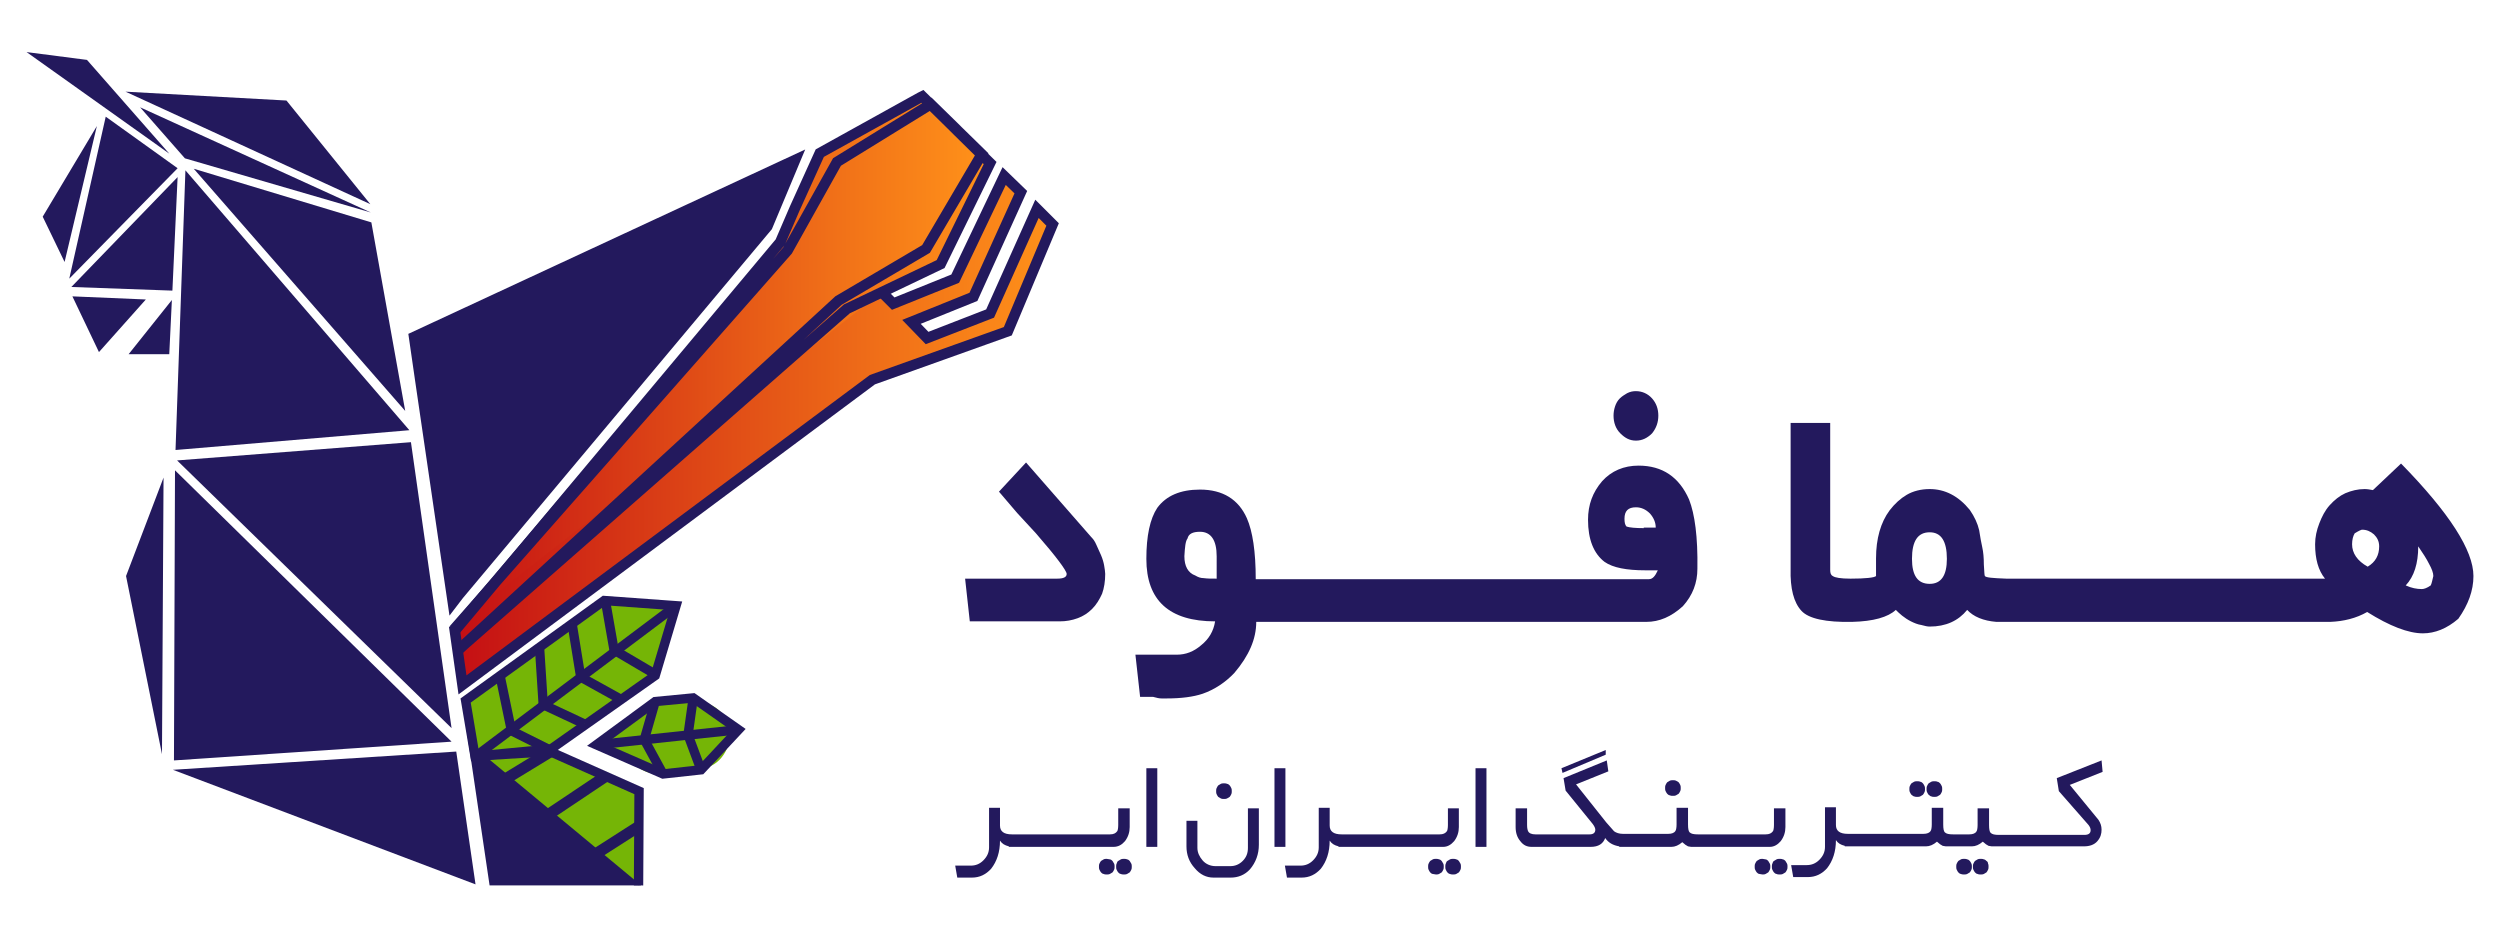 <svg enable-background="new 0 0 480 180" viewBox="0 0 480 180" xmlns="http://www.w3.org/2000/svg" xmlns:xlink="http://www.w3.org/1999/xlink"><linearGradient id="a"><stop offset="0" stop-color="#ff9119"/><stop offset=".287" stop-color="#f06f18"/><stop offset=".917" stop-color="#c91a14"/><stop offset="1" stop-color="#c40e14"/></linearGradient><linearGradient id="b" gradientTransform="matrix(-1 0 0 1 4010.258 0)" gradientUnits="userSpaceOnUse" x1="3821.748" x2="3923.055" xlink:href="#a" y1="73.132" y2="73.132"/><linearGradient id="c" gradientTransform="matrix(-1 0 0 1 4010.258 0)" gradientUnits="userSpaceOnUse" x1="3808.112" x2="3923.055" xlink:href="#a" y1="82.628" y2="82.628"/><linearGradient id="d" gradientTransform="matrix(-1 0 0 1 4010.258 0)" gradientUnits="userSpaceOnUse" x1="3820.116" x2="3923.194" xlink:href="#a" y1="71.682" y2="71.682"/><path d="m91 145.2 14.6-.9 17.1 7.6-.1 18.1" fill="#75b506" stroke="#23195d" stroke-miterlimit="10" stroke-width="1.798"/><path d="m178.7 20 9.8 9.6-8.9 19.2-11.3 6.4v2.5l-2.6 5.6-39.9 33.6-37.4 29.3-1.2-6 64-72.1 8-18z" fill="url(#b)"/><path d="m12.4 50.3-4.2-8.7 10.4-17.4" fill="#23195d"/><path d="m132 134.8c-.7.1-1.3.2-2 .3-.4.1-1.8.4-.4.1-1.1.3-2.3.2-3.3.3-3.4.3-6.6 2.7-6.5 6.5.1 3.2 2.9 6.8 6.5 6.5 3.1-.3 6.1-.6 9.1-1.1 3.3-.6 5.5-4.8 4.5-8-1.1-3.6-4.4-5.2-7.9-4.6z" fill="#75b506"/><path d="m169.3 56.1 2.2 2.2 11.9-4.8 9.4-19.7 3.2 3.1-9.1 20.1-11.9 4.8 3 3.1 12.1-4.7 9-20.1 3 3-8.6 20.5-26 9.3-78.7 58.6-1.6-11.3" fill="url(#c)" stroke="#23195d" stroke-miterlimit="10" stroke-width="2.025"/><path d="m86.7 142.4-53.1-52.1-.2 55.7z" fill="#23195d"/><path d="m31.4 91.7-.3 53.1-6.9-34.2z" fill="#23195d"/><path d="m33.7 86.4 44.9-3.8-43-49.9z" fill="#23195d"/><path d="m34 88.4 52.7 51.4-7.8-54.9z" fill="#23195d"/><path d="m152.6 40.7 4.8-10.6-.4.2z" fill="none"/><path d="m90.3 117.2 59.3-69.8 3-6.6-2.8 6.5-59.1 70.6c-.1-.3-.2-.5-.4-.7z" fill="#23195d"/><path d="m91.2 145.2-1.8-10.7 26.6-19.2 13.8 1-4 13.4-20 14.1z" fill="#75b506" stroke="#23195d" stroke-miterlimit="10" stroke-width="1.798"/><path d="m112.2 139-7.9-3.7-.7-10.8" fill="#75b506" stroke="#23195d" stroke-miterlimit="10" stroke-width="1.798"/><path d="m109.8 119.5 1.7 10.5 7.4 4.1" fill="#75b506" stroke="#23195d" stroke-miterlimit="10" stroke-width="1.798"/><path d="m116.2 115.1 1.7 9.7 7.3 4.3" fill="#75b506" stroke="#23195d" stroke-miterlimit="10" stroke-width="1.798"/><path d="m106.2 144.3-8-4-2.2-10.6" fill="#75b506" stroke="#23195d" stroke-miterlimit="10" stroke-width="1.798"/><path d="m91.2 145.3 37.8-28.4" fill="#75b506" stroke="#23195d" stroke-miterlimit="10" stroke-width="1.798"/><path d="m87.6 144.3 3.7 25.5-58.1-22z" fill="#23195d"/><path d="m95.2 150.7 10.5-6.4" fill="none" stroke="#23195d" stroke-miterlimit="10" stroke-width="2.167"/><path d="m104.1 157.2 12.1-8.1" fill="none" stroke="#23195d" stroke-miterlimit="10" stroke-width="2.167"/><path d="m113.7 164.4 8.9-5.7" fill="none" stroke="#23195d" stroke-miterlimit="10" stroke-width="2.167"/><path d="m91.5 128.9c.3 0 .6-.1.9-.3.7-.4 1.4-.8 2-1.4.1-.1.2-.2.2-.2.1-.1.3-.2.4-.3.4-.3.8-.6 1.2-.9.3-.3.5-.7.6-1.1l19.1-12.5-27.5 20.5z" fill="#23195d"/><path d="m78.4 64.1 76.2-35.4-6.4 15.3-59.3 70.8-2.6 3.4-6.6-45.1z" fill="#23195d"/><path d="m114.5 143 11.3-8.3 7.3-.7 8.7 6.1-7.2 7.7-7.3.8z" fill="#75b506" stroke="#23195d" stroke-miterlimit="10" stroke-width="1.798"/><path d="m141.8 140.1-27.3 2.9" fill="none" stroke="#23195d" stroke-miterlimit="10" stroke-width="1.798"/><path d="m125.8 134.7-2.1 7.3 3.6 6.6" fill="none" stroke="#23195d" stroke-miterlimit="10" stroke-width="1.798"/><path d="m133.1 134-1 7.1 2.5 6.7" fill="none" stroke="#23195d" stroke-miterlimit="10" stroke-width="1.798"/><path d="m91.4 143.7-1.2-4.3-1.5-5.3 5.3 35.9h29.1z" fill="#23195d"/><path d="m37.2 32.4 34.1 10.3 6.5 36.2z" fill="#23195d"/><path d="m20.3 22.4 13.8 9.9-20.8 21.2z" fill="#23195d"/><path d="m34.1 34-20.4 21.1 19.4.7z" fill="#23195d"/><path d="m28 57.5-14.1-.6 5.1 10.7z" fill="#23195d"/><path d="m24.1 17.6 30.9 1.7 16.1 19.9z" fill="#23195d"/><path d="m33 57.6-8.3 10.4h7.8z" fill="#23195d"/><path clip-rule="evenodd" d="m32.5 29.5-15.8-18-11.6-1.5z" fill="#23195d" fill-rule="evenodd"/><path d="m26.9 20.6 44.3 20.2-35.7-10.4z" fill="#23195d"/><path d="m88.3 124.5 74.3-65.2 18-8.6 9.5-19.4-6.1-6-.8-.8-6.1-6-.4.2-19.3 10.7-4.8 10.6-2.8 6.5-62.3 74.4m-.4 0 64.1-72.8 9.5-17 18-11.1 4.6 4.5.6.6 4.6 4.5-10.7 18.2-16.8 9.9-73.1 67.2" fill="url(#d)" stroke="#23195d" stroke-miterlimit="10" stroke-width="2.025"/><g fill="#23195d"><path d="m88.9 124.2-1.4 1.1-.8-3.2-.3-1.7 36.3-42.7-6.2 8.5-6.7 7.9-9.6 11.8-4.8 5.2-4.2 5.2-3.7 4.5.2 1.7z"/><path d="m87.3 121h.8l-.1 1.3.1 1.4-.4-.3-.5-1.7z"/><path d="m203 111.1h-17.7l.9 8.2h17.3c1.2 0 2.3-.2 3.4-.6s2-1 2.8-1.8 1.4-1.8 1.9-2.9c.4-1.1.6-2.4.6-3.8 0-.4-.1-1-.2-1.6s-.3-1.3-.6-2-.6-1.3-.9-2-.6-1.1-1-1.5l-12.5-14.3-5.2 5.6c1.2 1.4 2.4 2.8 3.5 4.1l3.6 3.9c4 4.6 5.9 7.2 5.9 7.8s-.6.9-1.8.9z"/><path d="m314.1 84.6c1.2 0 2.2-.5 3.1-1.4.8-1 1.2-2.1 1.2-3.4s-.4-2.4-1.2-3.3-1.9-1.4-3.1-1.4c-.6 0-1.1.1-1.7.4-.5.3-1 .6-1.4 1s-.7.9-.9 1.5-.3 1.2-.3 1.8c0 1.3.4 2.5 1.3 3.4s1.8 1.4 3 1.4z"/><path d="m301.1 119.4h15c2.5 0 4.8-1 7-3 1.9-2.1 2.8-4.5 2.8-7.2.1-6.1-.5-10.5-1.6-13.3-1.9-4.3-5.1-6.5-9.7-6.5-2.8 0-5.2 1-7 3-1.8 2.1-2.7 4.5-2.7 7.4 0 3.8 1.1 6.5 3.2 8.1 1.6 1.1 4.2 1.6 7.8 1.6h2.4c-.5 1.1-1 1.7-1.7 1.7h-15.4-1.4-12.8-2-12.1-2-12.1-2-12.1-2-1.6c0-5.3-.6-9.2-1.7-11.7-1.6-3.6-4.6-5.5-9-5.5-3.8 0-6.5 1.2-8.2 3.5-1.4 2.1-2.1 5.4-2.1 9.8 0 8 4.4 12 13.2 12-.3 1.9-1.2 3.4-2.7 4.6-1.4 1.2-2.9 1.8-4.7 1.8h-7.9l.9 8.1h2.5c.7.2 1.2.3 1.6.3h1c2.8 0 5.1-.3 6.9-.9 2.3-.8 4.4-2.2 6.1-4 2.8-3.3 4.2-6.5 4.2-9.8h1.6 2 12.1 2 12.1 2 12.1 2 12.7zm14.5-18c-1.6 0-2.7-.1-3.3-.3-.3-.3-.4-.8-.4-1.5 0-1.5.7-2.2 2.2-2.2 1 0 1.9.4 2.7 1.2.7.8 1.1 1.7 1.1 2.7h-2.3zm-82 9.7c-1 0-1.8 0-2.5-.1-.6 0-1.1-.2-1.6-.5-1.4-.5-2.1-1.8-2.1-3.7.1-1.7.2-2.9.6-3.4.2-.9 1-1.3 2.4-1.3 2.1 0 3.2 1.6 3.2 4.7z"/><path d="m461 89-5.4 5.1c-.5-.1-1.1-.2-1.6-.2-1.3 0-2.5.3-3.7.8-1.1.5-2.1 1.3-3 2.3s-1.5 2.2-2 3.5-.8 2.6-.8 4c0 2.8.6 5 1.9 6.6h-4.7-1.6-12.5-2-12.1-2-12.1-2-12.2c-2.6-.1-3.9-.2-4.1-.5-.1-.1-.1-.8-.2-2.2 0-1.3-.1-2.4-.3-3.3s-.4-2-.6-3.3c-.3-1.3-.9-2.6-1.8-3.9-2.2-2.7-4.8-4-7.7-4-1.7 0-3.2.4-4.4 1.1s-2.3 1.7-3.3 3c-1.7 2.3-2.6 5.4-2.6 9.2v3.4c-.3.3-2 .5-4.9.5-1.9 0-3-.2-3.4-.5-.4-.2-.5-.6-.5-1.2v-28.2h-7.6v28c-.1 3.8.6 6.5 2.1 8.1 1.4 1.5 4.7 2.2 9.7 2.1 4.1-.1 6.9-.9 8.4-2.3.3.3.7.7 1.2 1.1s1.1.8 1.7 1.1 1.3.6 2 .7c.7.2 1.2.3 1.6.3 3.1 0 5.5-1.1 7.2-3.2 1.2 1.3 3.1 2.1 5.6 2.3h14.1 2 12.1 2 12.1 2 12.5 1.6 5.7c2.6-.1 5-.7 7.1-1.9 4.3 2.7 7.9 4.1 10.7 4.1 2.3 0 4.6-.9 6.8-2.8 1.9-2.7 2.9-5.4 2.9-8.2 0-4.9-4.6-12.1-13.9-21.6zm-90.5 23.1c-2.3 0-3.4-1.6-3.4-4.8 0-3.4 1.1-5.1 3.4-5.1 2.2 0 3.3 1.7 3.3 5.1 0 3.2-1.1 4.8-3.3 4.8zm84.1-3.3c-2-1.1-3-2.6-3-4.3 0-.9.2-1.6.5-2.1.8-.5 1.3-.7 1.4-.7.9 0 1.6.3 2.3.9.6.6 1 1.3 1 2.3 0 1.7-.7 3-2.2 3.9zm12.1 3.6c-.7.5-1.3.7-1.7.7-1 0-2-.2-3.1-.7 1.6-1.7 2.4-4.2 2.4-7.5.9 1.3 1.6 2.4 2.1 3.4.5.9.8 1.7.8 2.3-.2.8-.3 1.4-.5 1.8z"/><path d="m216 161.5c.6-.8.9-1.7.9-2.7v-3.6h-2.2v3.2c0 .6-.1 1.1-.2 1.2-.3.4-.7.6-1.4.6h-2.1-.7-4.8-.6-5-.6-5c-1.6 0-2.3-.6-2.3-1.7v-3.4h-2.1v7.6c0 1-.4 1.8-1.1 2.5s-1.5 1-2.4 1h-3l.4 2.3h2.8c1.5 0 2.7-.6 3.7-1.7 1.1-1.4 1.7-3.2 1.7-5.4.4.6.9.9 1.7 1.1v.1h5.6.6 5 .6 4.8.7 2.8c.9 0 1.6-.4 2.2-1.1z"/><path d="m213.6 165.3c-.1-.1-.3-.3-.5-.3s-.4-.1-.6-.1-.4 0-.6.1-.3.2-.5.3c-.1.1-.2.3-.3.5s-.1.4-.1.6 0 .4.1.6.2.4.3.5.3.3.5.3c.2.1.4.1.6.1s.4 0 .6-.1.3-.2.5-.3c.1-.1.2-.3.3-.5s.1-.4.1-.6 0-.4-.1-.6-.2-.3-.3-.5z"/><path d="m216.9 165.3c-.1-.1-.3-.3-.5-.3-.2-.1-.4-.1-.6-.1s-.4 0-.6.1-.3.2-.5.3-.2.3-.3.5-.1.4-.1.6 0 .4.1.6.2.4.3.5.3.3.5.3c.2.1.4.1.6.1s.4 0 .6-.1.3-.2.5-.3c.1-.1.2-.3.3-.5s.1-.4.1-.6 0-.4-.1-.6-.2-.3-.3-.5z"/><path d="m220.1 147.5h2.1v15.1h-2.1z"/><path d="m239.6 162.8c0 1-.3 1.8-1 2.5s-1.5 1-2.4 1h-2.8c-1 0-1.9-.4-2.5-1.1s-1-1.5-1-2.4v-5.2h-2.1v4.9c0 1.6.5 3 1.6 4.2 1 1.2 2.2 1.8 3.6 1.8h3.3c1.4 0 2.7-.5 3.7-1.6 1.1-1.3 1.7-2.9 1.7-4.7v-7h-2.1z"/><path d="m234.4 153.3c.2.1.4.1.6.1s.4 0 .6-.1.3-.2.5-.3c.1-.1.2-.3.3-.5s.1-.4.1-.6 0-.4-.1-.6-.2-.4-.3-.5-.3-.3-.5-.3c-.2-.1-.4-.1-.6-.1s-.4 0-.6.1-.3.2-.5.3c-.1.1-.2.3-.3.5s-.1.4-.1.6 0 .4.1.6.2.4.3.5c.2.1.3.2.5.3z"/><path d="m244.7 147.5h2.1v15.1h-2.1z"/><path d="m276.8 165.3c-.1-.1-.3-.3-.5-.3-.2-.1-.4-.1-.6-.1s-.4 0-.6.1-.3.2-.5.3c-.1.1-.2.3-.3.5s-.1.4-.1.6 0 .4.1.6.2.4.3.5.3.3.5.3.4.1.6.1.4 0 .6-.1.3-.2.5-.3c.1-.1.2-.3.3-.5s.1-.4.1-.6 0-.4-.1-.6-.2-.3-.3-.5z"/><path d="m279.2 161.5c.6-.8.9-1.7.9-2.7v-3.6h-2.1v3.2c0 .6-.1 1.1-.2 1.2-.3.4-.7.6-1.4.6h-2.1-.7-4.8-.6-5-.6-5c-1.6 0-2.3-.6-2.3-1.7v-3.4h-2.1v7.6c0 1-.4 1.8-1.1 2.5s-1.5 1-2.4 1h-3l.4 2.3h2.8c1.5 0 2.7-.6 3.7-1.7 1.1-1.4 1.7-3.2 1.7-5.4.4.6.9.9 1.7 1.1v.1h5.6.6 5 .6 4.8.7 2.8c.8 0 1.5-.4 2.1-1.1z"/><path d="m280.1 165.3c-.1-.1-.3-.3-.5-.3-.2-.1-.4-.1-.6-.1s-.4 0-.6.1-.3.2-.5.3-.2.3-.3.5-.1.4-.1.6 0 .4.1.6.2.4.3.5.3.3.5.3c.2.1.4.1.6.1s.4 0 .6-.1.3-.2.5-.3c.1-.1.2-.3.3-.5s.1-.4.1-.6 0-.4-.1-.6-.2-.3-.3-.5z"/><path d="m283.3 147.5h2.1v15.1h-2.1z"/><path d="m300 148.4 8.3-3.5v-.9l-8.5 3.5z"/><path d="m321.8 149.9c-.2-.1-.4-.1-.6-.1s-.4 0-.6.1-.3.2-.5.3c-.1.1-.2.3-.3.5s-.1.4-.1.6 0 .4.1.6.2.4.3.5.3.3.5.3c.2.1.4.1.6.1s.4 0 .6-.1.3-.2.5-.3c.1-.1.2-.3.3-.5s.1-.4.1-.6 0-.4-.1-.6-.2-.4-.3-.5-.3-.2-.5-.3z"/><path d="m342.8 165.3c-.1-.1-.3-.3-.5-.3-.2-.1-.4-.1-.6-.1s-.4 0-.6.1-.3.2-.5.3-.2.3-.3.5-.1.4-.1.6 0 .4.1.6.2.4.3.5.3.3.5.3c.2.1.4.1.6.1s.4 0 .6-.1.3-.2.5-.3c.1-.1.2-.3.3-.5s.1-.4.1-.6 0-.4-.1-.6-.2-.3-.3-.5z"/><path d="m341.9 161.5c.6-.8.9-1.7.9-2.7v-3.6h-2.2v3.2c0 .6-.1 1.1-.2 1.2-.3.4-.7.6-1.4.6h-2-.7-4.8-.6-4.9c-.8 0-1.3-.1-1.6-.4-.2-.2-.3-.7-.3-1.5v-3.2h-2.2v3.2c0 .6-.1 1.1-.2 1.2-.2.4-.7.6-1.4.6h-3.3-.8-4.6c-.7 0-1.3-.2-1.7-.5l-1.5-1.7-5.8-7.3 6.2-2.5-.3-2.1-8.3 3.4.4 2.4 5.2 6.4c.3.4.5.8.5 1.1 0 .6-.4.9-1.1.9h-10.4c-.7 0-1.2-.2-1.4-.6-.1-.2-.2-.6-.2-1.2v-3.2h-2.2v3.6c0 1.1.3 2 .9 2.7.6.8 1.3 1.1 2.2 1.1h11.3c1.5 0 2.4-.6 2.8-1.7.6.9 1.5 1.4 2.7 1.6v.1h5.4.8 3.8c.7 0 1.4-.3 2.1-.9l.6.5.5.3.6.1h.6 5.6.6 4.8.7 2.8c.8 0 1.5-.4 2.1-1.1z"/><path d="m339.5 165.3c-.1-.1-.3-.3-.5-.3s-.4-.1-.6-.1-.4 0-.6.1-.3.2-.5.3c-.1.1-.2.3-.3.5s-.1.4-.1.6 0 .4.1.6.2.4.3.5.3.3.5.3.4.1.6.1.4 0 .6-.1.3-.2.5-.3c.1-.1.2-.3.3-.5s.1-.4.1-.6 0-.4-.1-.6-.2-.3-.3-.5z"/><path d="m367.5 152.9c.2.1.4.1.6.1s.4 0 .6-.1.3-.2.5-.3c.1-.1.2-.3.3-.5s.1-.4.1-.6 0-.4-.1-.6-.2-.4-.3-.5-.3-.3-.5-.3c-.2-.1-.4-.1-.6-.1s-.4 0-.6.1-.3.2-.5.3c-.1.1-.2.3-.3.5s-.1.4-.1.6 0 .4.1.6.2.4.3.5c.2.1.3.3.5.3z"/><path d="m370.8 152.9c.2.1.4.1.6.1s.4 0 .6-.1.3-.2.5-.3c.1-.1.2-.3.3-.5s.1-.4.1-.6 0-.4-.1-.6-.2-.4-.3-.5-.3-.3-.5-.3c-.2-.1-.4-.1-.6-.1s-.4 0-.6.1-.3.2-.5.3c-.1.1-.2.3-.3.5s-.1.4-.1.6 0 .4.1.6.2.4.3.5c.2.1.3.3.5.3z"/><path d="m381.4 165.3c-.1-.1-.3-.3-.5-.3-.2-.1-.4-.1-.6-.1s-.4 0-.6.1-.3.2-.5.3c-.1.1-.2.3-.3.5s-.1.4-.1.6 0 .4.1.6.2.4.3.5.3.3.5.3c.2.1.4.1.6.1s.4 0 .6-.1.3-.2.5-.3c.1-.1.2-.3.3-.5s.1-.4.1-.6 0-.4-.1-.6c0-.2-.1-.4-.3-.5z"/><path d="m378.2 165.3c-.1-.1-.3-.3-.5-.3-.2-.1-.4-.1-.6-.1s-.4 0-.6.1-.3.2-.5.3c-.1.1-.2.3-.3.5s-.1.4-.1.6 0 .4.1.6.2.4.3.5.3.3.5.3c.2.1.4.1.6.1s.4 0 .6-.1.3-.2.5-.3c.1-.1.2-.3.3-.5s.1-.4.1-.6 0-.4-.1-.6-.2-.4-.3-.5z"/><path d="m403.5 146-8.6 3.4.4 2.5 5.7 6.5c.3.4.4.7.4 1 0 .6-.4.9-1.2.9h-5.4-.8-4.7-.6-4.9c-.8 0-1.3-.1-1.6-.4-.2-.2-.3-.7-.3-1.5v-3.2h-2.2v3.2c0 .6-.1 1.1-.2 1.2-.2.4-.7.6-1.4.6h-3.1c-.8 0-1.3-.1-1.6-.4-.2-.2-.3-.7-.3-1.5v-3.2h-2.2v3.2c0 .6-.1 1.1-.2 1.2-.2.4-.7.6-1.4.6h-3.3-.8-4.8-.6-5c-1.6 0-2.3-.6-2.3-1.7v-3.4h-2.1v7.6c0 1-.4 1.8-1.1 2.5s-1.5 1-2.4 1h-3l.4 2.3h2.8c1.5 0 2.7-.6 3.7-1.7 1.1-1.4 1.7-3.2 1.7-5.4.4.6.9.9 1.7 1.1v.1h5.6.6 4.8.8 3.8c.7 0 1.4-.3 2.1-.9l.6.5.5.3.6.1h.4 4.6c.7 0 1.4-.3 2.1-.9l.6.5.5.3.6.1h.6 5.6.6 4.7.8 5.4c1.1 0 2-.3 2.6-1s.8-1.4.8-2.2c0-.7-.2-1.3-.6-1.9l-5.5-6.7 6.3-2.5z"/></g></svg>